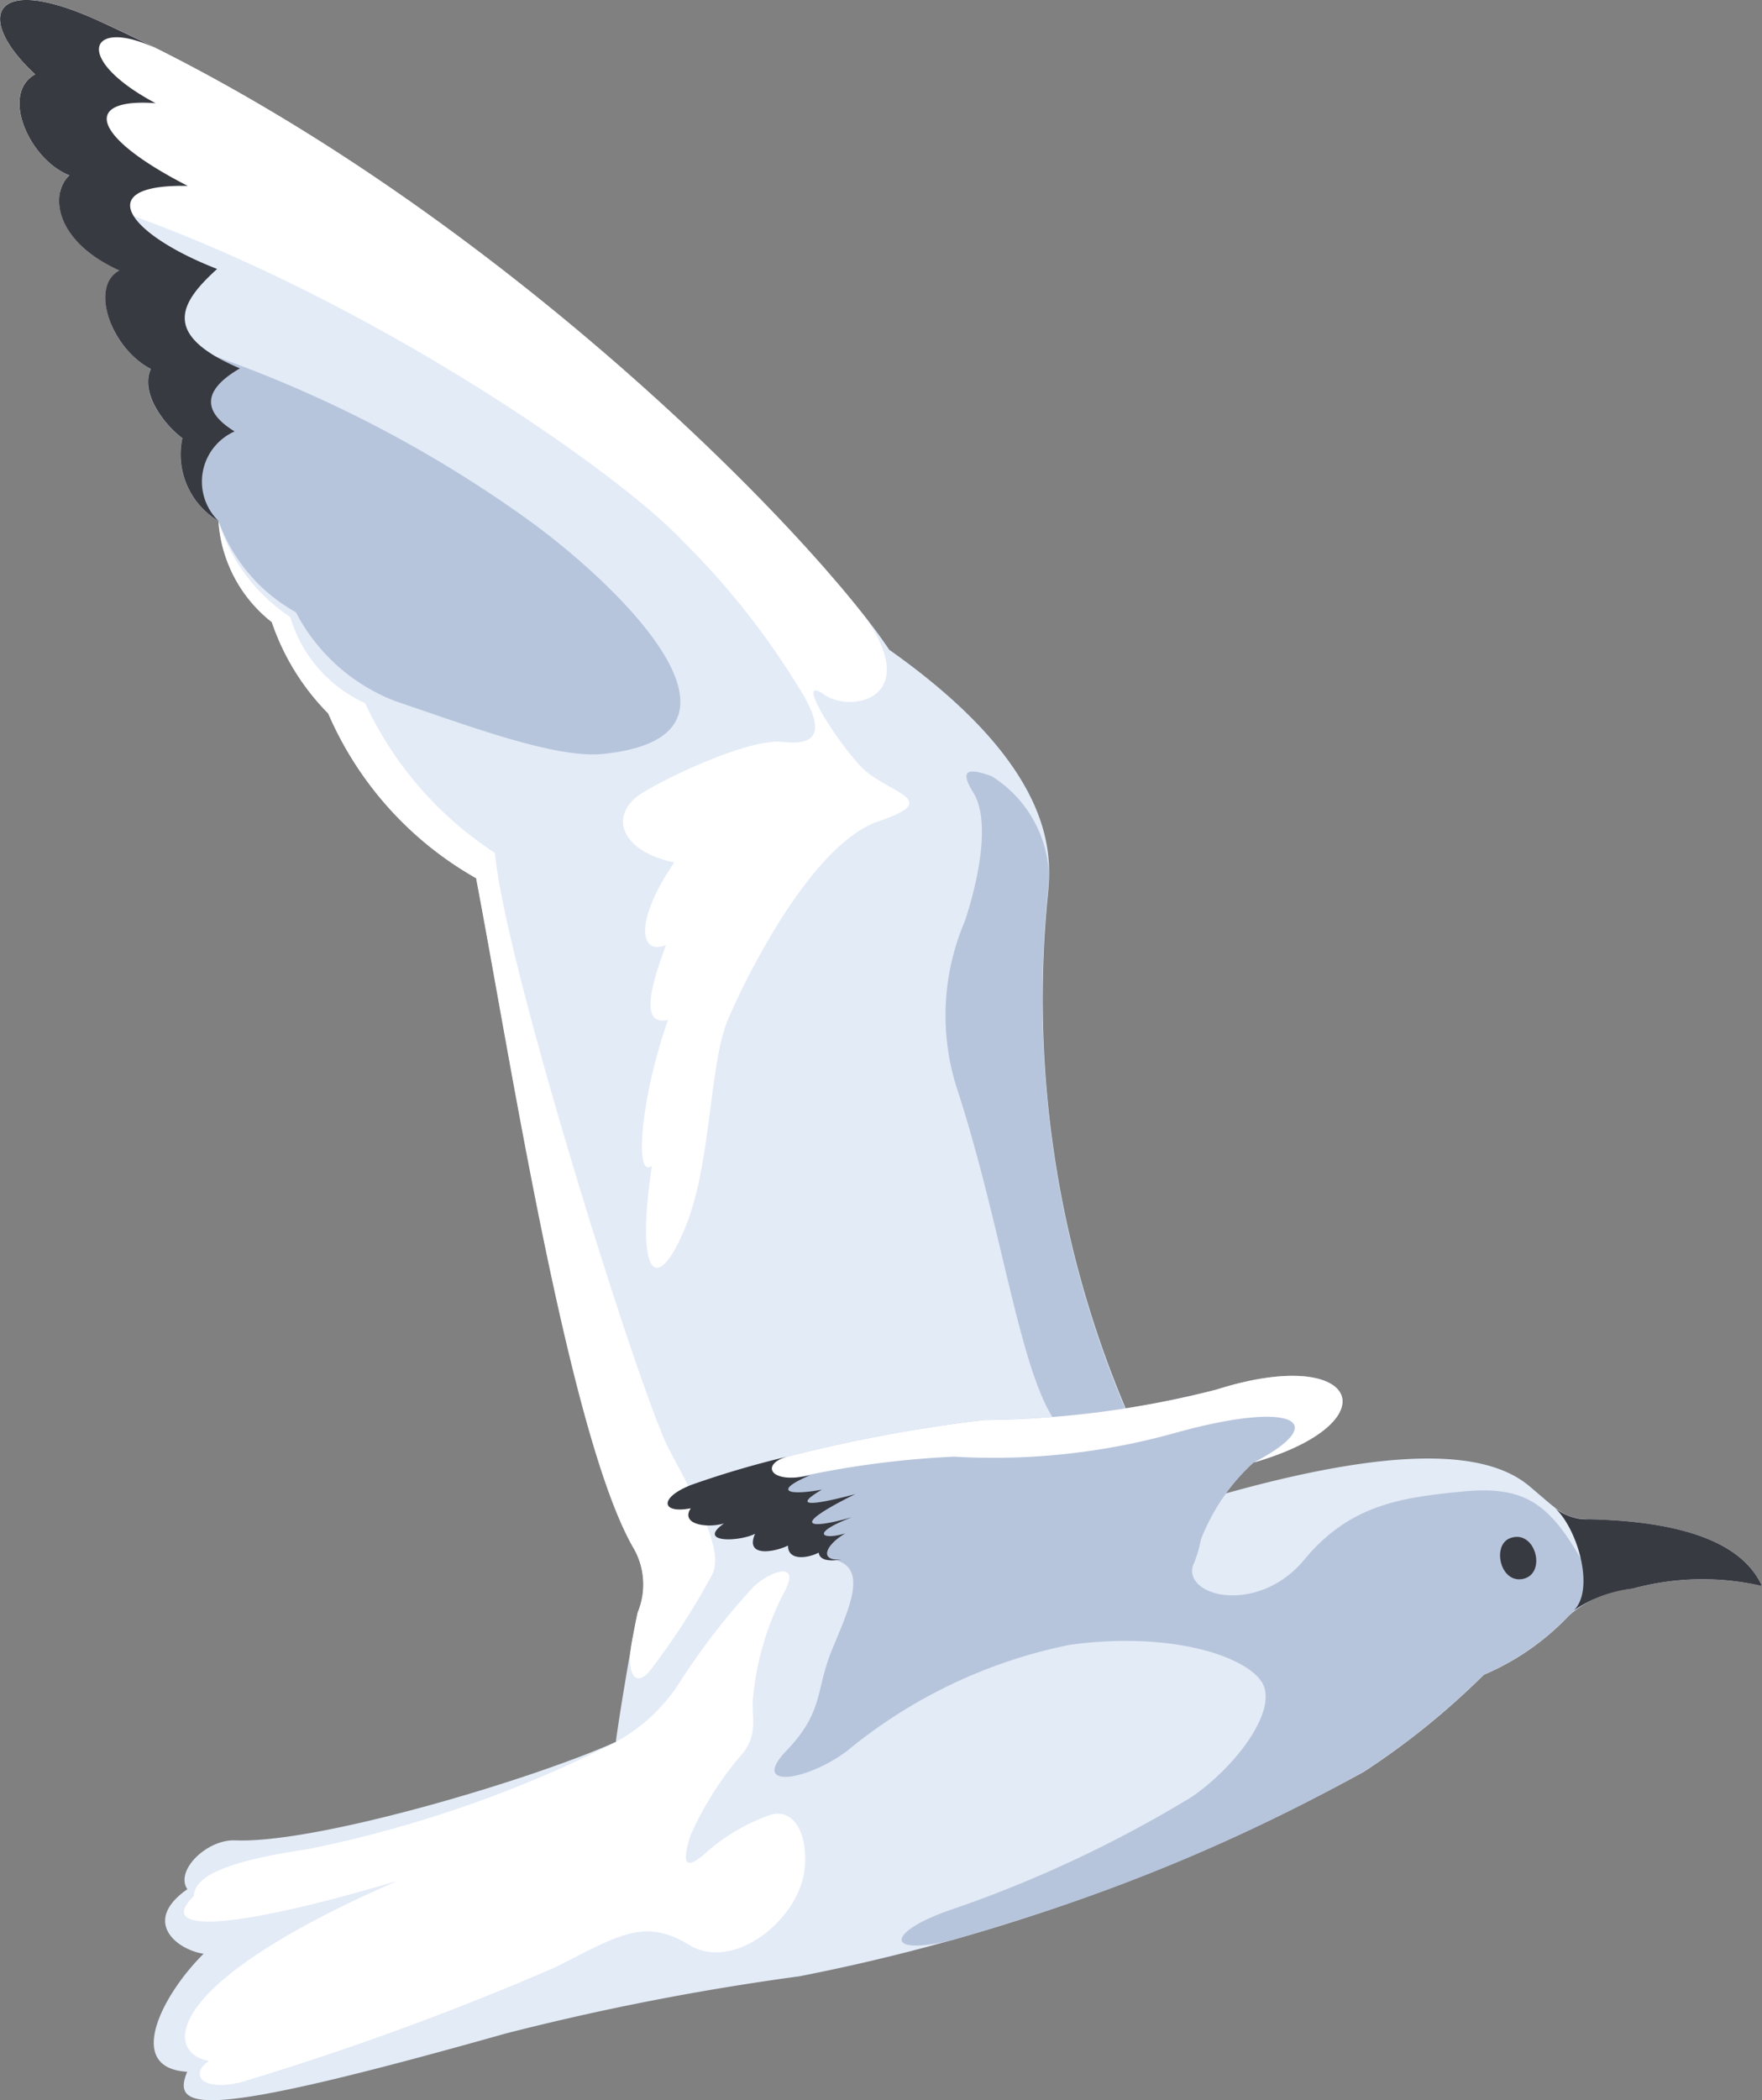 <svg xmlns="http://www.w3.org/2000/svg" width="47.519" height="56.631" viewBox="0 0 47.519 56.631">
  <rect x="0" y="0" width="47.519" height="56.631" fill="#808080" stroke="none"/>
  <g id="グループ_16596" data-name="グループ 16596" transform="translate(0 0)">
    <path id="パス_53898" data-name="パス 53898" d="M4202.795,3084.629c-2.865-1.291-3.272-.028-1.65,1.47-.945.519-.163,2.293.923,2.723-.521.476-.425,1.764,1.347,2.566-.8.417-.247,2.08.85,2.654-.3.667.391,1.528.848,1.865a2.1,2.1,0,0,0,.979,2.237,3.773,3.773,0,0,0,1.438,2.723,6.464,6.464,0,0,0,1.522,2.464,9.379,9.379,0,0,0,3.988,4.44c.911,4.753,2.511,15.125,4.269,18.1a1.972,1.972,0,0,1,.089,1.7c-.171.78-.525,2.919-.594,3.492-2.311,1.033-8.069,2.745-10.264,2.654-.763-.033-1.634.814-1.292,1.317-1.219.849-.325,1.621.438,1.741-1.109,1.094-2.147,3.086-.442,3.181-.448,1.074.463,1.26,8.588-1.031a69.505,69.505,0,0,1,7.917-1.542,52.592,52.592,0,0,0,15.225-5.513,20.49,20.49,0,0,0,3.238-2.617,6.831,6.831,0,0,0,2.3-1.6,2.921,2.921,0,0,1,1.72-.725,7.171,7.171,0,0,1,3.483-.07c-.459-1.016-1.8-1.732-4.659-1.8-.672-.015-.795-.2-1.606-.884-1.028-.874-3.3-1.246-8.717.337-4.606,1.346-.744.646-1.9-1.8a28.372,28.372,0,0,1-2.372-14.548c.09-1.009.232-3.362-4.284-6.549C4222.013,3098.376,4213.074,3089.249,4202.795,3084.629Z" transform="translate(-4200.195 -3084.094)" fill="#e3ebf7"/>
    <path id="パス_53899" data-name="パス 53899" d="M4215.962,3102.869a33.671,33.671,0,0,0-11.1-5.159,2.457,2.457,0,0,0,1.063,1.191c-.306.667.391,1.528.848,1.866a2.094,2.094,0,0,0,.978,2.237,4.591,4.591,0,0,0,2.087,2.458,5.065,5.065,0,0,0,2.712,2.408c1.873.629,4.269,1.542,5.557,1.414C4222.818,3108.815,4218.487,3104.658,4215.962,3102.869Z" transform="translate(-4201.859 -3088.954)" fill="#b7c5dc"/>
    <path id="パス_53900" data-name="パス 53900" d="M4254.416,3148.419c-.867-1.5-1.538-1.967-3.191-1.805s-3.035.354-4.265,1.839-3.26,1.016-3,.146l-8.038-1.7-1.62,1.558c.921.233.359,1.354-.084,2.442s-.212,1.649-1.219,2.7.552.832,1.644,0a13.668,13.668,0,0,1,6-2.852c2.582-.355,4.606.244,5.141.957s-.6,2.267-1.839,3.132a33.066,33.066,0,0,1-6.459,3.036c-1.768.592-1.921,1.3,0,.833.391-.112.775-.227,1.157-.346.171-.058.364-.119.573-.182a48.877,48.877,0,0,0,9.345-4.008,20.6,20.6,0,0,0,3.239-2.615,6.891,6.891,0,0,0,2.3-1.6,2.923,2.923,0,0,1,1.72-.726,7.2,7.2,0,0,1,3.485-.071C4258.051,3148.158,4255.1,3147.71,4254.416,3148.419Z" transform="translate(-4211.787 -3106.397)" fill="#b7c5dc"/>
    <path id="パス_53901" data-name="パス 53901" d="M4233.371,3146.6c.467-.151,1.056.754,1.64.6a21.492,21.492,0,0,1,5.961.426c.992.432,1.464-.7,1.6-1.428a5.484,5.484,0,0,1,1.427-2.082c3.755-1.085,2.843-3.186-1-1.967a25.927,25.927,0,0,1-6.264.818,40.532,40.532,0,0,0-7.906,1.751c-.88.341-.824.789-.019.632-.287.43.422.547.9.407-.756.53.405.5.836.279-.284.653.538.49.888.319,0,.429.56.334.826.188C4232.321,3146.933,4233.124,3146.676,4233.371,3146.6Z" transform="translate(-4210.186 -3104.683)" fill="#b7c5dc"/>
    <path id="パス_53902" data-name="パス 53902" d="M4213.313,3110.854a3.713,3.713,0,0,1-2.022-2.326,4.8,4.8,0,0,1-1.936-2.584,3.765,3.765,0,0,0,1.438,2.723,6.432,6.432,0,0,0,1.522,2.464,9.369,9.369,0,0,0,3.988,4.441c.909,4.753,2.508,15.124,4.267,18.1a1.969,1.969,0,0,1,.09,1.7c-.039.175-.087.424-.139.7h0c-.211,1.073.129,1.31.484.851a18.716,18.716,0,0,0,1.678-2.6c.289-.663-.407-1.9-1.172-3.343s-4.428-13.081-4.7-16.091A9.668,9.668,0,0,1,4213.313,3110.854Z" transform="translate(-4203.464 -3091.892)" fill="#fff"/>
    <path id="パス_53903" data-name="パス 53903" d="M4219.546,3154.585a4.764,4.764,0,0,0,1.655-1.5,18.754,18.754,0,0,1,2.064-2.688c.413-.4,1.34-.761.8.2a7.691,7.691,0,0,0-.82,2.867c-.018.5.117.9-.242,1.388a8.882,8.882,0,0,0-1.443,2.259c-.249.816-.095.89.357.515a5.194,5.194,0,0,1,1.831-1.088c.6-.15.975.485.9,1.427-.116,1.373-1.9,2.833-3.12,2.089s-1.913-.25-3.612.605a77.554,77.554,0,0,1-8.485,3.1c-1.061.253-1.38-.219-.85-.579-1.13-.173-1.5-1.986,5.074-4.851-4.707,1.4-6.477,1.369-5.485.41.015-.581,1.022-.965,3.106-1.273A32.577,32.577,0,0,0,4219.546,3154.585Z" transform="translate(-4202.943 -3107.612)" fill="#fff"/>
    <path id="パス_53904" data-name="パス 53904" d="M4265.908,3150.072a3.462,3.462,0,0,1,1.583-.583,7.155,7.155,0,0,1,3.484-.07c-.459-1.016-1.806-1.734-4.661-1.8a1.354,1.354,0,0,1-.94-.318C4265.98,3147.826,4266.484,3149.483,4265.908,3150.072Z" transform="translate(-4223.457 -3106.655)" fill="#383a41"/>
    <path id="パス_53905" data-name="パス 53905" d="M4263.37,3148.568c-.5.188-.264,1.249.366,1.094S4264.049,3148.313,4263.37,3148.568Z" transform="translate(-4222.645 -3107.093)" fill="#383a41"/>
    <path id="パス_53906" data-name="パス 53906" d="M4223.9,3106.235c1.782-.6.2-.743-.492-1.477s-1.806-2.511-.985-1.934c.711.5,2.609.126,1.152-2.024-.243-.313-.522-.658-.837-1.026l-.013-.012c-.08-.086-.163-.185-.249-.29-3.585-4.106-11.173-11.019-19.683-14.844-2.865-1.291-3.272-.028-1.65,1.47-.945.519-.163,2.294.923,2.723a.846.846,0,0,0-.25.447c7.332,2.15,14.945,7.443,16.777,9.4a20.889,20.889,0,0,1,3.127,3.937c.713,1.12.6,1.612-.407,1.494s-3.621,1.195-3.973,1.5c-.742.646-.234,1.493,1.039,1.748-1.1,1.613-.92,2.515-.222,2.229-.692,1.816-.418,2.124.055,2.018-.729,2.051-.925,4.325-.436,3.934-.442,2.921.1,3.533.864,1.749s.658-4.466,1.2-5.722S4222.12,3106.831,4223.9,3106.235Z" transform="translate(-4200.195 -3084.094)" fill="#fff"/>
    <path id="パス_53907" data-name="パス 53907" d="M4244.858,3134.017a28.531,28.531,0,0,1-2.257-14.3c.01-.1.02-.212.024-.334h0a1.928,1.928,0,0,0,.006-.2v-.045a3.294,3.294,0,0,0-1.545-2.573c-.605-.213-.891-.2-.488.451s.241,2.017-.228,3.452a6.456,6.456,0,0,0-.19,4.6c1.237,3.831,1.7,7.8,2.725,9.026Z" transform="translate(-4214.346 -3095.639)" fill="#b7c5dc"/>
    <path id="パス_53908" data-name="パス 53908" d="M4244,3144.118c3.754-1.085,2.841-3.186-1-1.968a25.886,25.886,0,0,1-6.263.82,40.417,40.417,0,0,0-7.907,1.75c-.84.326-.825.743-.125.648h0a25.112,25.112,0,0,1,7.211-1.408,18.212,18.212,0,0,0,5.948-.636C4245.11,3142.417,4246.1,3143.026,4244,3144.118Z" transform="translate(-4210.187 -3104.683)" fill="#fff"/>
    <g id="グループ_16595" data-name="グループ 16595" transform="translate(0 0)">
      <path id="パス_53909" data-name="パス 53909" d="M4204.4,3085.395q-.8-.4-1.607-.766c-2.866-1.291-3.273-.028-1.651,1.47-.944.519-.165,2.293.922,2.723-.521.476-.426,1.764,1.347,2.566-.8.417-.247,2.08.851,2.654-.3.667.392,1.528.849,1.865a2.093,2.093,0,0,0,.977,2.237,1.481,1.481,0,0,1,.432-2.417c-.761-.467-.982-1.046.143-1.7-2.179-.924-1.582-1.8-.615-2.681-2.406-.936-3.426-2.293-.791-2.239-2.668-1.365-2.814-2.375-.867-2.23C4202.131,3085.677,4202.584,3084.545,4204.4,3085.395Z" transform="translate(-4200.193 -3084.094)" fill="#383a41"/>
    </g>
    <path id="パス_53910" data-name="パス 53910" d="M4231.407,3145.173a25.1,25.1,0,0,0-2.573.758c-.88.342-.825.789-.018.632-.285.43.424.547.9.407-.755.531.407.5.836.279-.285.653.535.491.888.319-.005.43.56.334.827.189.033.233.332.234.621.181h0c-.627.067-.445-.386.1-.7-.6.186-1,.019.174-.434-1.24.354-1.643.232.091-.623-1.357.36-1.616.3-.9-.121-.98.177-1.284.021-.319-.388C4230.94,3145.925,4230.694,3145.376,4231.407,3145.173Z" transform="translate(-4210.187 -3105.894)" fill="#383a41"/>
  </g>
</svg>
